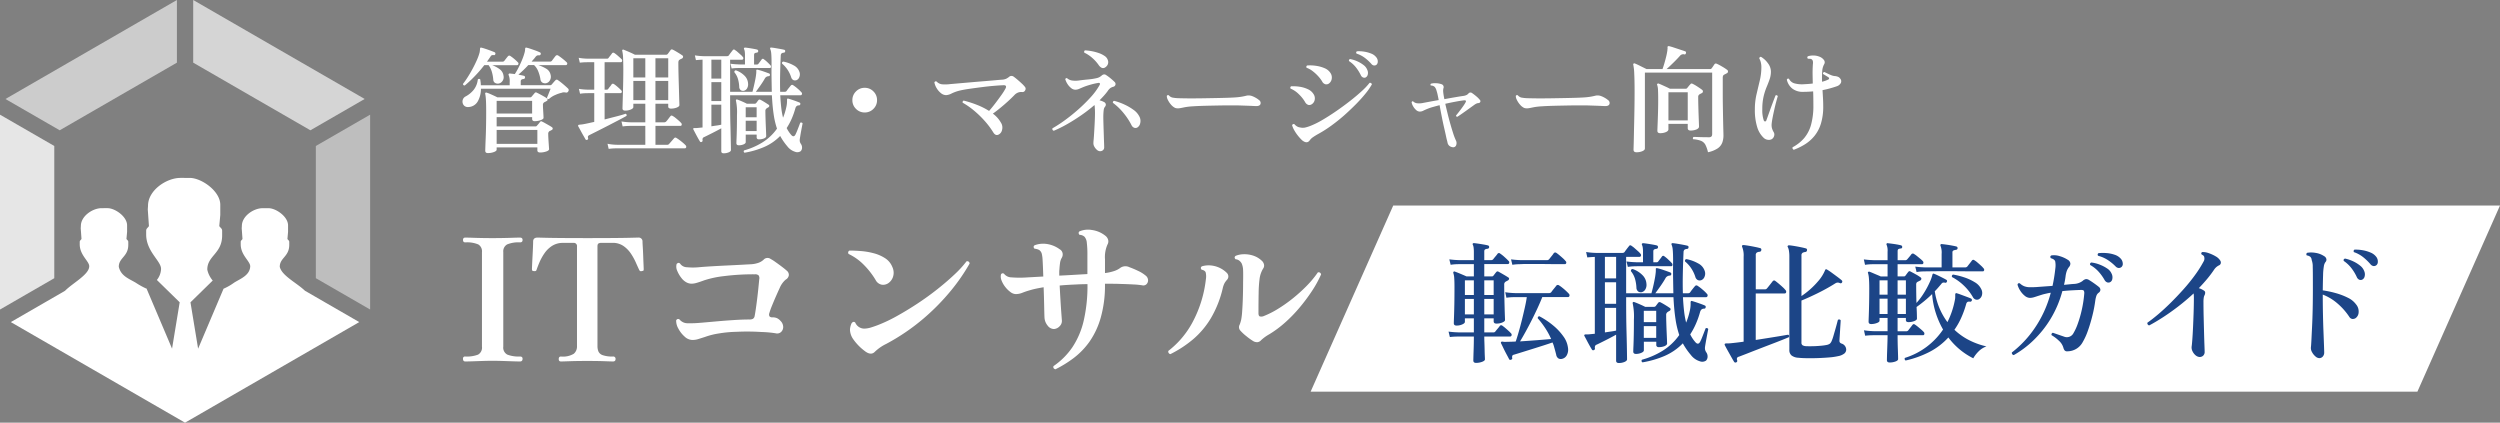 <svg xmlns="http://www.w3.org/2000/svg" width="322.361" height="54.5" viewBox="0 0 322.361 54.5">
  <rect x="0" y="0" width="322.361" height="54.5" fill="#808080" stroke="none"/>
  <g id="Group_99390" data-name="Group 99390" transform="translate(4762.432 -14662.5)">
    <g id="Group_99389" data-name="Group 99389" transform="translate(-4895.432 6232)">
      <path id="Path_275899" data-name="Path 275899" d="M.65,0H143.361l-10.65,24H-10Z" transform="translate(312 8457)" fill="#fff"/>
      <path id="Path_465260" data-name="Path 465260" d="M.99,0Q.7,0,.7-.352A.253.253,0,0,1,.99-.638,4.1,4.1,0,0,0,2.64-.88a1.028,1.028,0,0,0,.506-1.034V-14.1a1.032,1.032,0,0,0-.473-.99A3.763,3.763,0,0,0,.99-15.356q-.286,0-.286-.308t.286-.308q.374,0,.979.022t1.287.033q.682.011,1.254.011.55,0,1.243-.011t1.32-.033q.627-.022.979-.022.33,0,.33.308t-.33.308a3.781,3.781,0,0,0-1.661.264,1.019,1.019,0,0,0-.495.99V-1.914A1.017,1.017,0,0,0,6.424-.88a4.121,4.121,0,0,0,1.628.242q.33,0,.33.286,0,.352-.33.352Q7.7,0,7.073-.022L5.753-.066Q5.06-.088,4.51-.088q-.572,0-1.254.022L1.969-.022Q1.364,0,.99,0ZM13.332,0q-.286,0-.286-.308,0-.33.286-.33a2.712,2.712,0,0,0,1.65-.352,1.223,1.223,0,0,0,.418-.99V-14.828a.408.408,0,0,0-.462-.462h-1.32a2.572,2.572,0,0,0-1.43.385,3.458,3.458,0,0,0-.99.968,6.733,6.733,0,0,0-.638,1.155q-.242.572-.374.968-.044.132-.132.154a.659.659,0,0,1-.242,0H9.768q-.132-.022-.154-.1a.6.6,0,0,1-.022-.165q0-.088.022-.572t.055-1.1q.033-.616.055-1.144t.022-.726q0-.506.572-.506.11,0,.946.022t2.255.033q1.419.011,3.267.011t3.267-.011q1.419-.011,2.277-.033t.968-.022a.489.489,0,0,1,.55.528q0,.154.033.671t.055,1.144q.022.627.044,1.122t.022.583a.557.557,0,0,1-.022.187q-.022.055-.2.077a.169.169,0,0,0-.066.022.948.948,0,0,1-.154-.011q-.066-.011-.154-.187-.176-.374-.429-.946a7.451,7.451,0,0,0-.638-1.144,3.641,3.641,0,0,0-.957-.968,2.414,2.414,0,0,0-1.408-.4H18.524a.71.71,0,0,0-.341.077q-.143.077-.143.385V-1.98a1.85,1.85,0,0,0,.121.682.917.917,0,0,0,.55.484,3.737,3.737,0,0,0,1.331.176.292.292,0,0,1,.33.33q0,.308-.33.308-.22,0-1.089-.033T16.72-.066q-1.364,0-2.255.033T13.332,0Zm16.94-2.772a1.511,1.511,0,0,1-1-.44,3.622,3.622,0,0,1-.8-1.023,2.068,2.068,0,0,1-.286-1.045.273.273,0,0,1,.44-.132,1.323,1.323,0,0,0,1.078.484,14.237,14.237,0,0,0,1.694-.066h.022q.77-.066,1.87-.165t2.266-.176q1.166-.077,2.068-.077a.955.955,0,0,0,.462-.088.527.527,0,0,0,.22-.352q.066-.33.154-.935t.176-1.32q.088-.715.154-1.375T38.9-10.6a.648.648,0,0,0-.077-.495.642.642,0,0,0-.495-.143,30.01,30.01,0,0,0-3.96.231,12.913,12.913,0,0,0-2.552.539q-.594.22-.979.33a2.492,2.492,0,0,1-.671.11,1.424,1.424,0,0,1-.638-.165,2.018,2.018,0,0,1-.638-.539,3.88,3.88,0,0,1-.561-.946,1.275,1.275,0,0,1-.077-.9q.242-.242.44-.044a1.09,1.09,0,0,0,.9.473,8.087,8.087,0,0,0,1.628-.011q.77-.066,1.727-.121t1.914-.1q.957-.044,1.749-.088t1.232-.066a3.565,3.565,0,0,0,.957-.187,1.954,1.954,0,0,0,.649-.385.687.687,0,0,1,.924-.11,5.462,5.462,0,0,1,.627.4q.407.286.814.594t.649.528a.679.679,0,0,1,.253.583.781.781,0,0,1-.407.561,2.86,2.86,0,0,0-.77,1.078q-.176.374-.462,1.023t-.539,1.276a9.014,9.014,0,0,0-.341.957.477.477,0,0,0,.033.407.483.483,0,0,0,.385.121,1.356,1.356,0,0,1,.583.11,1.376,1.376,0,0,1,.429.33,1.13,1.13,0,0,1,.363.8.872.872,0,0,1-.275.649.744.744,0,0,1-.66.176q-.22-.044-.726-.1t-1.188-.077q-.66-.044-1.474-.055t-1.716.033a15.479,15.479,0,0,0-2.244.209,9.438,9.438,0,0,0-1.8.451l-.869.275A2.522,2.522,0,0,1,30.272-2.772Zm23.54,1.518q-.506.528-1.3-.088A6.666,6.666,0,0,1,51-2.9a2.209,2.209,0,0,1-.4-1.21,2.175,2.175,0,0,1,.22-.836q.242-.286.462-.066a1.257,1.257,0,0,0,1.276.77,3.142,3.142,0,0,0,.759-.143q.385-.121.8-.275a19.191,19.191,0,0,0,2.5-1.177q1.331-.737,2.684-1.628t2.574-1.859q1.221-.968,2.2-1.892a13.373,13.373,0,0,0,1.551-1.694.3.3,0,0,1,.4.286,24.443,24.443,0,0,1-2.387,3.465,28.475,28.475,0,0,1-3.564,3.63,26.921,26.921,0,0,1-4.807,3.267A5.679,5.679,0,0,0,53.812-1.254ZM55.55-10.1a1.194,1.194,0,0,1-.858.2,1.136,1.136,0,0,1-.792-.616,10.132,10.132,0,0,0-1.507-1.936,6.851,6.851,0,0,0-1.969-1.408.29.29,0,0,1,.11-.44q.66,0,1.5.066a9.037,9.037,0,0,1,1.65.286,5.018,5.018,0,0,1,1.452.638,2.386,2.386,0,0,1,.924,1.122,1.735,1.735,0,0,1,.1,1.243A1.6,1.6,0,0,1,55.55-10.1ZM77.088,1.012Q76.736.9,76.846.594a9.208,9.208,0,0,0,2.442-2.442A10.452,10.452,0,0,0,80.74-5.269a20.067,20.067,0,0,0,.484-4.7q-.374,0-.759.011t-.759.033q-.55.022-1.078.055t-.99.077q.044.88.1,1.815t.11,1.672q.055.737.077,1.045a.944.944,0,0,1-.3.726,1.08,1.08,0,0,1-.737.352,1.039,1.039,0,0,1-.8-.44,1.792,1.792,0,0,1-.407-1.034q-.022-.506-.044-1.606T75.57-9.57q-.528.088-.946.176t-.792.2a9.768,9.768,0,0,0-.99.33,2.3,2.3,0,0,1-.858.176,1.192,1.192,0,0,1-.693-.264,3.352,3.352,0,0,1-.671-.66,3.235,3.235,0,0,1-.473-.825,1.286,1.286,0,0,1-.077-.781.25.25,0,0,1,.418-.066,1.224,1.224,0,0,0,.935.44,13.418,13.418,0,0,0,1.771.022q.352-.022.957-.055l1.375-.077q-.022-.66-.044-1.2t-.044-.891a4.235,4.235,0,0,0-.1-.814.867.867,0,0,0-.3-.484.9.9,0,0,0-.253-.121,1.785,1.785,0,0,0-.385-.077q-.242-.242,0-.44a3.156,3.156,0,0,1,1.43-.187,3.687,3.687,0,0,1,1.8.693.744.744,0,0,1,.385.517.839.839,0,0,1-.1.583,1.758,1.758,0,0,0-.231.693q-.055.407-.077.8a2.6,2.6,0,0,0-.022.363v.451q.946-.044,1.881-.1t1.749-.1v-2.464a12.251,12.251,0,0,0-.077-1.584,1.351,1.351,0,0,0-.3-.77,1,1,0,0,0-.638-.242q-.22-.242-.022-.44a2.823,2.823,0,0,1,1.6-.187,3.558,3.558,0,0,1,1.771.759.99.99,0,0,1,.341.517.779.779,0,0,1-.077.583,3.981,3.981,0,0,0-.33,1.914V-11.4a5.887,5.887,0,0,0,1.122-.242,2.742,2.742,0,0,0,.9-.462,1.173,1.173,0,0,1,1.144-.044,11.285,11.285,0,0,1,1.067.451,4.28,4.28,0,0,1,.979.6.793.793,0,0,1,.341.594.7.7,0,0,1-.2.539.591.591,0,0,1-.561.143,9.955,9.955,0,0,0-1.144-.11q-.792-.044-1.694-.066-.462-.022-.957-.022h-1v.044a15.2,15.2,0,0,1-.539,4.3A10.32,10.32,0,0,1,81.5-2.574,9.676,9.676,0,0,1,79.442-.44,14.777,14.777,0,0,1,77.088,1.012Zm25.52-3.63a7.648,7.648,0,0,1-.891-.638,5.832,5.832,0,0,1-.759-.7.658.658,0,0,1-.11-.792q.044-.11.1-.286t.1-.374a8.755,8.755,0,0,0,.121-1.034q.055-.726.088-1.716t.033-2.024q.022-1.078,0-1.584a2.4,2.4,0,0,0-.176-.858,1.208,1.208,0,0,0-.286-.352.826.826,0,0,0-.506-.2q-.242-.242,0-.44a2.807,2.807,0,0,1,.979-.209,3.6,3.6,0,0,1,1.221.154,2.936,2.936,0,0,1,1.166.671.908.908,0,0,1,.3.506.654.654,0,0,1-.121.528,3.368,3.368,0,0,0-.462,1.408,15.087,15.087,0,0,0-.11,1.727q-.022,1.111-.022,2.607,0,.352.187.418a.834.834,0,0,0,.539-.066,11.405,11.405,0,0,0,1.738-.88,18.358,18.358,0,0,0,1.9-1.331,20.1,20.1,0,0,0,1.815-1.628,12.833,12.833,0,0,0,1.474-1.771.311.311,0,0,1,.418.264,14.439,14.439,0,0,1-1.188,2.156,22.943,22.943,0,0,1-1.617,2.156,18.191,18.191,0,0,1-1.892,1.936A13.75,13.75,0,0,1,104.654-3.5a5.418,5.418,0,0,0-1.034.748.727.727,0,0,1-.473.264A.96.96,0,0,1,102.608-2.618ZM91.916-.946a.332.332,0,0,1-.264-.418,11.5,11.5,0,0,0,3.124-3.7A15.4,15.4,0,0,0,96.492-10.6a2.277,2.277,0,0,0-.022-.869q-.088-.275-.528-.363-.22-.264.044-.44a3.087,3.087,0,0,1,1.452-.066,3.331,3.331,0,0,1,1.716.88.676.676,0,0,1,.231.429.637.637,0,0,1-.165.495,2.588,2.588,0,0,0-.319.429,2.648,2.648,0,0,0-.231.649,13.787,13.787,0,0,1-1.518,3.85,10.983,10.983,0,0,1-2.288,2.728A14.633,14.633,0,0,1,91.916-.946Z" transform="translate(192 8477.109)" fill="#fff"/>
      <path id="Path_465262" data-name="Path 465262" d="M3.9,1.125q-.33,0-.33-.315,0-.06.015-.517T3.63-.885q.03-.72.045-1.575T3.69-4.17q0-1.11-.038-1.628a4.948,4.948,0,0,0-.082-.7.136.136,0,0,1,.03-.15.139.139,0,0,1,.165-.015,3.141,3.141,0,0,1,.42.157q.255.113.517.233t.428.21H9.345a.235.235,0,0,0,.195-.075l.195-.232.21-.248a.19.19,0,0,1,.27-.045q.135.06.39.195t.517.285a3.535,3.535,0,0,1,.4.255.187.187,0,0,1,.082.18.178.178,0,0,1-.128.165q-.075.045-.142.082a1.246,1.246,0,0,1-.143.068.378.378,0,0,0-.18.375q0,.24.022.6t.038.66q.015.3.015.375,0,.12-.18.218a1.751,1.751,0,0,1-.443.158,2.255,2.255,0,0,1-.5.06q-.345,0-.345-.285v-.24H5.04v1.2h5.025a.188.188,0,0,0,.165-.09q.075-.075.2-.225t.2-.255a.237.237,0,0,1,.12-.09.242.242,0,0,1,.165.045q.135.06.382.2t.5.285a3.216,3.216,0,0,1,.39.247.179.179,0,0,1,.082.173.2.2,0,0,1-.128.172q-.075.045-.135.075t-.135.06a.4.4,0,0,0-.18.375q0,.195.015.5t.038.615q.023.315.037.548T11.805.6q0,.2-.375.323a2.406,2.406,0,0,1-.78.127q-.36,0-.36-.285V.39H5.04v.3q0,.165-.352.3A2.187,2.187,0,0,1,3.9,1.125ZM1.44-4.815a.726.726,0,0,1-.525-.12.689.689,0,0,1-.255-.39A.765.765,0,0,1,.69-5.8a.712.712,0,0,1,.33-.367,3.39,3.39,0,0,0,1.065-.87,2.614,2.614,0,0,0,.525-1.32.2.2,0,0,1,.315-.015q.03.2.053.383A3.083,3.083,0,0,1,3-7.62H6.72v-.39a2.026,2.026,0,0,0-.12-.885q-.06-.12,0-.18a.15.15,0,0,1,.15-.06q.12.015.277.03t.353.045a8.507,8.507,0,0,0,.495-.863q.255-.5.473-1.043a7.12,7.12,0,0,0,.323-.975,2.711,2.711,0,0,0,.045-.375.183.183,0,0,1,.045-.135q.045-.045.15-.015.2.045.51.15t.645.225a5.248,5.248,0,0,1,.54.225.182.182,0,0,1,.12.225.2.2,0,0,1-.21.165.563.563,0,0,0-.262.023.7.7,0,0,0-.2.172,3.152,3.152,0,0,1-.24.3q-.135.15-.27.315h2.355a.318.318,0,0,0,.255-.1l.248-.33q.158-.21.247-.315a.251.251,0,0,1,.345-.03q.21.135.547.4a6.529,6.529,0,0,1,.517.45.21.21,0,0,1,.075.24.168.168,0,0,1-.165.135H10.41a4.756,4.756,0,0,1,1.005.45,1.178,1.178,0,0,1,.585.81.929.929,0,0,1-.112.735.731.731,0,0,1-.5.345.71.71,0,0,1-.458-.09.576.576,0,0,1-.247-.45A4.782,4.782,0,0,0,10.4-9.42a2.248,2.248,0,0,0-.533-.8H9.12q-.315.345-.645.66t-.63.57l.4.082q.187.037.307.068.15.03.15.225-.015.165-.21.195a.551.551,0,0,0-.255.075.29.29,0,0,0-.09.255v.465h3.78a.258.258,0,0,0,.21-.09l.233-.27q.143-.165.262-.285a.207.207,0,0,1,.3-.015,5.192,5.192,0,0,1,.427.315q.263.21.51.428t.367.338a.266.266,0,0,1,.045.36.274.274,0,0,1-.315.165,1.39,1.39,0,0,0-.27-.03.737.737,0,0,0-.27.06,4.131,4.131,0,0,0-.817.278,2.8,2.8,0,0,0-.832.532q-.24.03-.24-.2.075-.165.218-.525T12-7.17H3.015a3.3,3.3,0,0,1-.4,1.612A1.433,1.433,0,0,1,1.44-4.815ZM.93-7.59Q.7-7.59.7-7.8a9.362,9.362,0,0,0,.578-.818q.323-.5.645-1.095t.57-1.163A6.286,6.286,0,0,0,2.85-11.88a3.328,3.328,0,0,0,.045-.42.243.243,0,0,1,.045-.15q.045-.045.15-.015.195.045.51.15t.638.225q.322.12.532.21a.183.183,0,0,1,.105.225q-.045.18-.195.15a.669.669,0,0,0-.263.015.4.4,0,0,0-.173.18q-.105.15-.217.315t-.233.33h1.98a.292.292,0,0,0,.255-.1q.09-.12.225-.293t.225-.278a.228.228,0,0,1,.345-.045,4.969,4.969,0,0,1,.487.368,4.98,4.98,0,0,1,.457.428.21.21,0,0,1,.075.24.168.168,0,0,1-.165.135H4.455a3.734,3.734,0,0,1,.983.525,1.237,1.237,0,0,1,.488.84.846.846,0,0,1-.15.7.759.759,0,0,1-.525.315.723.723,0,0,1-.427-.1.489.489,0,0,1-.218-.4A5.071,5.071,0,0,0,4.418-9.36,2.827,2.827,0,0,0,4-10.215H3.45A16.532,16.532,0,0,1,2.16-8.73,14.539,14.539,0,0,1,.93-7.59ZM5.04-.06h5.25v-1.8H5.04Zm0-3.915H9.615V-5.61H5.04ZM19.485.585l-.15-.66a6.583,6.583,0,0,0,.96.12L20.7.06h3.51V-2.385H22.515l-.39.007a7.466,7.466,0,0,0-.84.068l-.15-.645a7.96,7.96,0,0,0,.96.105l.405.015h1.71v-2.4H22.665V-4.8q0,.165-.323.307a1.782,1.782,0,0,1-.727.142.465.465,0,0,1-.247-.06.243.243,0,0,1-.1-.225q0-.09.015-.622t.038-1.3q.023-.765.038-1.583t.015-1.507q0-.75-.03-1.44a4.64,4.64,0,0,0-.105-.945.161.161,0,0,1,.015-.15.16.16,0,0,1,.18-.015q.15.06.42.173t.548.24q.277.128.472.233H26.88a.288.288,0,0,0,.21-.09q.075-.09.188-.248l.188-.262q.1-.15.315-.045t.585.33q.375.225.585.375a.22.22,0,0,1,.127.232.289.289,0,0,1-.187.218.53.53,0,0,0-.127.052,1.113,1.113,0,0,0-.128.083q-.165.075-.165.39,0,.54.015,1.23t.037,1.4q.023.713.038,1.327t.03,1.02q.015.4.015.48,0,.18-.337.315a1.982,1.982,0,0,1-.743.135.5.5,0,0,1-.262-.06.243.243,0,0,1-.1-.225v-.345h-1.65v2.4h1.11a.365.365,0,0,0,.27-.1,2.53,2.53,0,0,0,.173-.2q.112-.143.225-.293a2.192,2.192,0,0,1,.158-.195.184.184,0,0,1,.285-.03,1.831,1.831,0,0,1,.36.24q.225.18.435.368a3.452,3.452,0,0,1,.3.293A.274.274,0,0,1,28.9-2.5a.162.162,0,0,1-.172.12h-3.21V.06h1.5a.347.347,0,0,0,.255-.105q.06-.075.195-.225t.263-.3q.127-.15.188-.21a.2.2,0,0,1,.3-.045,4.506,4.506,0,0,1,.42.285q.24.18.45.36a3.21,3.21,0,0,1,.315.3.256.256,0,0,1,.075.262A.166.166,0,0,1,29.31.51H20.715l-.39.007A7.466,7.466,0,0,0,19.485.585Zm-2.76-1.17q-.165.06-.225-.06-.1-.18-.285-.5t-.36-.652q-.18-.33-.285-.51-.045-.1-.015-.15a.161.161,0,0,1,.15-.075q.12-.015.278-.03a3.262,3.262,0,0,0,.368-.06q.255-.045.585-.12t.69-.15V-6.6H16.8l-.315.007a5.173,5.173,0,0,0-.69.068l-.15-.63a7.622,7.622,0,0,0,.817.09l.337.015h.825v-3.54H16.77l-.315.007q-.315.008-.69.052l-.15-.63a6,6,0,0,0,.818.1l.337.015h2.49a.221.221,0,0,0,.21-.1q.075-.105.225-.293t.21-.278q.12-.18.33-.045a4.982,4.982,0,0,1,.472.375q.292.255.442.405a.242.242,0,0,1,.067.247.167.167,0,0,1-.172.143H18.96v3.54h.255a.234.234,0,0,0,.21-.09,2.888,2.888,0,0,1,.225-.3,2.187,2.187,0,0,0,.21-.285q.12-.165.33-.03a4.982,4.982,0,0,1,.473.375,5.271,5.271,0,0,1,.427.405.222.222,0,0,1,.083.24A.165.165,0,0,1,21-6.6H18.96v3.39q.81-.21,1.553-.4t1.162-.338a.207.207,0,0,1,.113.113.192.192,0,0,1-.008.172q-.4.225-1.02.548t-1.312.682q-.7.36-1.343.683L17.01-1.2a.406.406,0,0,0-.187.15.359.359,0,0,0,.007.24A.181.181,0,0,1,16.725-.585ZM25.515-5.7h1.65V-8.175h-1.65Zm0-2.925h1.65V-11.1h-1.65ZM22.665-5.7H24.21V-8.175H22.665Zm0-2.925H24.21V-11.1H22.665ZM34.32,1.155q-.315,0-.315-.27V-2.07q-.51.285-1.148.607t-1.042.517A.367.367,0,0,0,31.62-.8a.489.489,0,0,0-.03.263.182.182,0,0,1-.12.225.161.161,0,0,1-.225-.075q-.105-.165-.263-.45t-.315-.585q-.157-.3-.262-.5-.045-.09,0-.135A.183.183,0,0,1,30.54-2.1h.18q.105,0,.255-.015l.292-.03.323-.03V-10.92l-.278.015q-.277.015-.577.045l-.135-.615a7.175,7.175,0,0,0,.788.09l.322.015h3.03a.3.3,0,0,0,.24-.1q.075-.12.248-.345t.247-.315a.179.179,0,0,1,.3-.03,2,2,0,0,1,.33.248l.39.345a1.874,1.874,0,0,1,.27.278.246.246,0,0,1,.075.255.165.165,0,0,1-.165.12h-1.53v4.14h2.88q.075-.27.173-.69t.188-.87a7.541,7.541,0,0,0,.12-.78,2.1,2.1,0,0,0,.015-.225v-.15q-.015-.09.03-.12.03-.03.135-.015a6.542,6.542,0,0,1,.743.217q.458.158.728.262a.171.171,0,0,1,.12.21q-.015.15-.195.15a.576.576,0,0,0-.48.33q-.24.42-.562.877t-.577.8h2.055q-.015-.78-.03-1.672t0-1.943q0-.975-.045-1.358a1.789,1.789,0,0,0-.12-.532.162.162,0,0,1,0-.165.171.171,0,0,1,.15-.03q.2.015.51.068t.638.112q.323.06.487.1t.135.2q0,.15-.18.18a.5.5,0,0,0-.285.09.4.4,0,0,0-.105.285q-.06,1.38-.082,2.535T41.6-6.78h.6a.262.262,0,0,0,.24-.12,4.06,4.06,0,0,1,.255-.345q.18-.225.27-.33a.212.212,0,0,1,.315-.045,4.827,4.827,0,0,1,.57.435,4.386,4.386,0,0,1,.48.465.237.237,0,0,1,.075.255.176.176,0,0,1-.18.135H41.61q.045.87.127,1.59a9.738,9.738,0,0,0,.233,1.305,7.673,7.673,0,0,0,.412-1.327,3.536,3.536,0,0,0,.1-.953.237.237,0,0,1,.03-.15q.03-.06.135-.03.27.075.727.233t.728.278a.162.162,0,0,1,.09.21q-.015.15-.195.15a.427.427,0,0,0-.255.075.583.583,0,0,0-.18.285,9.778,9.778,0,0,1-.495,1.4,8.227,8.227,0,0,1-.63,1.163,4.12,4.12,0,0,0,.585.885q.33.375.555-.06.12-.24.24-.548L44.04-2.4q.1-.27.15-.39a.228.228,0,0,1,.18-.015.182.182,0,0,1,.12.105q-.03.15-.083.428t-.113.6q-.06.323-.1.585t-.06.367a1.071,1.071,0,0,0,0,.36.964.964,0,0,0,.135.3.8.8,0,0,1,.15.51.641.641,0,0,1-.18.435.768.768,0,0,1-.713.075A2.019,2.019,0,0,1,42.51.24,7.971,7.971,0,0,1,41.6-1.08,6.5,6.5,0,0,1,39.51.352a10.923,10.923,0,0,1-2.505.727.193.193,0,0,1-.06-.3A8.96,8.96,0,0,0,39.308-.248,6.494,6.494,0,0,0,41.19-2.025a10.335,10.335,0,0,1-.427-1.815q-.157-1.035-.233-2.49H35.145v.51q0,.75.007,1.605t.03,1.695q.023.84.038,1.553T35.243.2q.008.457.007.532,0,.18-.292.3A1.664,1.664,0,0,1,34.32,1.155ZM36.27.12q-.315,0-.315-.27,0-.135.022-.645t.037-1.29q.015-.78.015-1.71A7.027,7.027,0,0,0,35.9-5.61q-.03-.105.03-.15a.119.119,0,0,1,.15-.015q.225.075.615.247t.615.293H38.31a.27.27,0,0,0,.21-.105q.12-.165.27-.36a.205.205,0,0,1,.27-.045q.21.105.525.3t.51.33a.168.168,0,0,1,.1.165.235.235,0,0,1-.127.18q-.06.03-.12.068t-.12.082a.386.386,0,0,0-.135.345q0,.33.015.84t.037,1.02q.022.51.037.885t.015.465q0,.18-.277.3a1.677,1.677,0,0,1-.668.12.252.252,0,0,1-.285-.285v-.33h-1.41v.975q0,.165-.27.285A1.5,1.5,0,0,1,36.27.12Zm-.93-9.9-.15-.615q.48.06.825.075l.345.015h.7v-1.17a3.327,3.327,0,0,0-.03-.5,1.015,1.015,0,0,0-.075-.277q-.06-.12,0-.18a.183.183,0,0,1,.135-.045q.18.015.48.06t.6.1q.3.052.465.1a.2.2,0,0,1,.135.21.193.193,0,0,1-.18.18.731.731,0,0,0-.255.068q-.1.052-.1.233v1.23h.345a.236.236,0,0,0,.225-.105q.075-.1.21-.278t.195-.263a.173.173,0,0,1,.285-.03,3.594,3.594,0,0,1,.443.368q.262.247.412.412a.265.265,0,0,1,.06.233.14.14,0,0,1-.15.112h-3.9l-.315.008A5.547,5.547,0,0,0,35.34-9.78ZM32.73-2.325q.36-.06.69-.105t.585-.105v-2.58H32.73Zm0-3.255h1.275V-8.025H32.73Zm0-2.9h1.275V-10.92H32.73Zm10.95.21a.537.537,0,0,1-.375-.015.572.572,0,0,1-.285-.36,3.9,3.9,0,0,0-.443-.937,3.517,3.517,0,0,0-.728-.818q-.06-.24.165-.27a4.467,4.467,0,0,1,1.327.488,1.471,1.471,0,0,1,.743.847.913.913,0,0,1-.022.682A.652.652,0,0,1,43.68-8.265ZM36.9-6.9a.538.538,0,0,1-.382-.082.574.574,0,0,1-.2-.457,4.377,4.377,0,0,0-.165-1,2.466,2.466,0,0,0-.465-.863q0-.24.21-.24a2.9,2.9,0,0,1,1.095.682,1.511,1.511,0,0,1,.465,1,1.016,1.016,0,0,1-.143.667A.649.649,0,0,1,36.9-6.9Zm.255,5.19h1.41V-3.045h-1.41Zm0-1.785h1.41v-1.29h-1.41ZM52.5-4.11a1.532,1.532,0,0,1-1.125-.465A1.532,1.532,0,0,1,50.91-5.7a1.532,1.532,0,0,1,.465-1.125A1.532,1.532,0,0,1,52.5-7.29a1.532,1.532,0,0,1,1.125.465A1.532,1.532,0,0,1,54.09-5.7a1.532,1.532,0,0,1-.465,1.125A1.532,1.532,0,0,1,52.5-4.11ZM69.765-1.26q-.4.195-.69-.285A10.378,10.378,0,0,0,67.988-3a12.814,12.814,0,0,0-1.373-1.335A9.733,9.733,0,0,0,65.13-5.37a.208.208,0,0,1,.015-.172.176.176,0,0,1,.12-.1,13.535,13.535,0,0,1,1.665.532,9.25,9.25,0,0,1,1.605.8q.375-.42.787-.96t.78-1.057a7.818,7.818,0,0,0,.548-.863q.225-.435-.225-.435-.465.015-1.2.075t-1.56.165q-.825.105-1.567.21t-1.208.21a5.281,5.281,0,0,0-1.155.39A1.8,1.8,0,0,1,63-6.345a1.077,1.077,0,0,1-.675-.262,2.313,2.313,0,0,1-.555-.645,2.19,2.19,0,0,1-.285-.727.184.184,0,0,1,.12-.135.19.19,0,0,1,.165.015,1.168,1.168,0,0,0,.667.353,4.807,4.807,0,0,0,1.088-.023l1.027-.09,1.56-.135q.862-.075,1.7-.143t1.493-.127q.652-.06.922-.075a1.493,1.493,0,0,0,.525-.127,1.928,1.928,0,0,0,.36-.233.456.456,0,0,1,.57-.045q.195.135.48.375t.563.5a3.733,3.733,0,0,1,.427.45.364.364,0,0,1,.045.435.378.378,0,0,1-.39.24,1.139,1.139,0,0,0-.555.075,1.211,1.211,0,0,0-.435.3q-.345.36-.825.8T70-4.71q-.51.42-.975.75a3.679,3.679,0,0,1,1.035,1.155,1.16,1.16,0,0,1,.15.945A.857.857,0,0,1,69.765-1.26ZM82.845.885a.62.62,0,0,1-.4-.173,1.47,1.47,0,0,1-.338-.42A.892.892,0,0,1,81.99-.2q0-.06.007-.165T82.02-.6q.03-.345.06-.84t.06-1.05q.03-.555.045-1.072t0-.908q-.015-.195-.022-.345a1.149,1.149,0,0,0-.037-.255,20.037,20.037,0,0,1-1.687,1.305q-.908.63-1.815,1.147a15.908,15.908,0,0,1-1.732.863.225.225,0,0,1-.18-.315,16.684,16.684,0,0,0,1.6-1.043q.877-.637,1.74-1.4a20.344,20.344,0,0,0,1.582-1.56A8.541,8.541,0,0,0,82.755-7.59q.12-.2.06-.278a.174.174,0,0,0-.195-.052,7.572,7.572,0,0,0-.915.2q-.5.135-.93.3-.33.135-.6.255a1.288,1.288,0,0,1-.525.12.874.874,0,0,1-.548-.225,2.136,2.136,0,0,1-.473-.54,2.233,2.233,0,0,1-.27-.6.21.21,0,0,1,.1-.113.145.145,0,0,1,.135-.007,1.253,1.253,0,0,0,.6.292,3.108,3.108,0,0,0,.9.007q.555-.075,1.193-.135a8.284,8.284,0,0,0,1.087-.165,1.573,1.573,0,0,0,.39-.135,2.077,2.077,0,0,0,.285-.2.579.579,0,0,1,.315-.157.479.479,0,0,1,.3.113,5.206,5.206,0,0,1,.54.4q.3.247.51.457a.37.37,0,0,1,.12.36.374.374,0,0,1-.285.27,1.171,1.171,0,0,0-.382.173,1.61,1.61,0,0,0-.353.4q-.21.285-.472.577t-.562.593q.165.045.307.1a1.651,1.651,0,0,1,.247.112.417.417,0,0,1,.248.27.4.4,0,0,1-.083.33.8.8,0,0,0-.18.428q-.03.247-.045.547-.015.33,0,.908t.037,1.222q.022.645.037,1.17.015.36.023.622t.007.352a.467.467,0,0,1-.158.375A.568.568,0,0,1,82.845.885ZM87.63-2.16a.483.483,0,0,1-.39.015.618.618,0,0,1-.315-.285,8.475,8.475,0,0,0-1-1.545A7.649,7.649,0,0,0,84.5-5.355a.236.236,0,0,1,.03-.165.185.185,0,0,1,.135-.09,7.639,7.639,0,0,1,1.3.465,6.857,6.857,0,0,1,1.178.682,2.365,2.365,0,0,1,.75.833,1.215,1.215,0,0,1,.127.922A.817.817,0,0,1,87.63-2.16ZM83.415-9.87a.451.451,0,0,1-.36,0,1.044,1.044,0,0,1-.39-.36,4.985,4.985,0,0,0-.825-.915,4.192,4.192,0,0,0-1.02-.675.228.228,0,0,1-.015-.18.182.182,0,0,1,.105-.12,6.286,6.286,0,0,1,.825.1,6.109,6.109,0,0,1,.923.24,3.128,3.128,0,0,1,.787.39,1.011,1.011,0,0,1,.42.577.733.733,0,0,1-.09.63A.925.925,0,0,1,83.415-9.87Zm9.12,5.175A1.584,1.584,0,0,1,92-5.115a2.636,2.636,0,0,1-.413-.622,1.089,1.089,0,0,1-.135-.5.171.171,0,0,1,.27-.075.879.879,0,0,0,.443.278,5.007,5.007,0,0,0,.727.082q.435.015,1.223.023t1.838-.008l1.74-.03q.84-.015,1.53-.037t1.125-.053q.39-.03.713-.082t.622-.128a1.312,1.312,0,0,1,.735.03,3.084,3.084,0,0,1,.525.247,2.614,2.614,0,0,1,.4.278.451.451,0,0,1,.188.517q-.1.277-.607.263-.51-.03-1.192-.053T100.5-5.025h-.9q-.645,0-1.493.015t-1.71.037q-.862.022-1.567.068a8.19,8.19,0,0,0-1.065.12l-.15.03-.15.03a4.518,4.518,0,0,1-.472.082A1.173,1.173,0,0,1,92.535-4.695ZM108.9-.525a5.781,5.781,0,0,1-.54-.593,5.189,5.189,0,0,1-.473-.7,2.808,2.808,0,0,1-.277-.645.223.223,0,0,1,.285-.15,1.361,1.361,0,0,0,.323.285,1.015,1.015,0,0,0,.427.15,1.5,1.5,0,0,0,.63.015,5.134,5.134,0,0,0,.75-.24,10.634,10.634,0,0,0,1.515-.758q.855-.5,1.77-1.132t1.77-1.3q.855-.668,1.515-1.275a8.782,8.782,0,0,0,1-1.057.233.233,0,0,1,.2.03.237.237,0,0,1,.1.165,8.138,8.138,0,0,1-.833,1.2q-.547.675-1.267,1.4T114.27-3.69q-.81.705-1.642,1.305a15.556,15.556,0,0,1-1.6,1.02,8.43,8.43,0,0,0-.75.458,1.671,1.671,0,0,0-.39.382Q109.53-.015,108.9-.525Zm3.48-7.335a.584.584,0,0,1-.442.12.675.675,0,0,1-.457-.375,4.166,4.166,0,0,0-.518-.682,5.4,5.4,0,0,0-.705-.645,2.769,2.769,0,0,0-.772-.428.181.181,0,0,1-.037-.165.21.21,0,0,1,.1-.135,5.032,5.032,0,0,1,1.155.045,4.3,4.3,0,0,1,1.1.307,1.608,1.608,0,0,1,.735.592,1.035,1.035,0,0,1,.18.78A.921.921,0,0,1,112.38-7.86ZM110.1-5.145a.575.575,0,0,1-.4.06.753.753,0,0,1-.42-.375,4.571,4.571,0,0,0-.787-.99,3.322,3.322,0,0,0-1.073-.735.181.181,0,0,1-.037-.165.21.21,0,0,1,.1-.135,5.328,5.328,0,0,1,1.118.06,3.728,3.728,0,0,1,1.058.323,1.608,1.608,0,0,1,.705.608.974.974,0,0,1,.15.8A.848.848,0,0,1,110.1-5.145Zm6.96-3.465a.466.466,0,0,1-.307-.015.568.568,0,0,1-.278-.285,5.624,5.624,0,0,0-.622-1,3.679,3.679,0,0,0-.893-.817.182.182,0,0,1,.135-.27,3.857,3.857,0,0,1,.908.285,3.858,3.858,0,0,1,.832.495,1.388,1.388,0,0,1,.48.645.882.882,0,0,1,.037.623A.529.529,0,0,1,117.06-8.61Zm1.41-1.635a.465.465,0,0,1-.308.075.518.518,0,0,1-.338-.21,5.94,5.94,0,0,0-.847-.78,3.576,3.576,0,0,0-1.058-.54q-.12-.2.06-.3a4.072,4.072,0,0,1,.908.045,4.1,4.1,0,0,1,.915.248,1.485,1.485,0,0,1,.653.472.82.82,0,0,1,.2.578A.53.53,0,0,1,118.47-10.245ZM128.445.375a.828.828,0,0,1-.48-.127.7.7,0,0,1-.315-.472q-.03-.15-.075-.315t-.09-.375q-.1-.48-.27-1.215t-.322-1.522q-.158-.787-.263-1.4-.465.12-.862.233a6.176,6.176,0,0,0-.653.218q-.375.15-.592.263a.983.983,0,0,1-.457.112.706.706,0,0,1-.473-.21,1.9,1.9,0,0,1-.39-.495,1.491,1.491,0,0,1-.187-.51q.09-.165.21-.09a.877.877,0,0,0,.488.232,2.4,2.4,0,0,0,.832-.052l.84-.158q.525-.1,1.125-.2-.075-.4-.143-.712a3.929,3.929,0,0,0-.128-.473,1.212,1.212,0,0,0-.24-.51.684.684,0,0,0-.5-.18.156.156,0,0,1,.015-.24,2.048,2.048,0,0,1,.645-.06,2.363,2.363,0,0,1,.69.12.393.393,0,0,1,.27.54,1.4,1.4,0,0,0-.03.413q.015.217.075.577.015.09.037.188a2.167,2.167,0,0,1,.038.217q.735-.135,1.388-.247t.982-.158a1.746,1.746,0,0,0,.427-.1.808.808,0,0,0,.308-.218.327.327,0,0,1,.45-.075,6.6,6.6,0,0,1,.533.405,3.213,3.213,0,0,1,.472.465.249.249,0,0,1,.075.285.262.262,0,0,1-.24.15.78.78,0,0,0-.247.06,2,2,0,0,0-.217.12l-.533.383-.667.48q-.345.247-.63.442t-.435.285q-.18-.03-.15-.18.15-.18.4-.5t.488-.66a4.449,4.449,0,0,0,.345-.548q.135-.255-.2-.24-.405.045-1.087.172t-1.343.278q.135.585.3,1.26t.353,1.335q.188.66.367,1.215a7.522,7.522,0,0,0,.345.9.756.756,0,0,1,.053.592A.407.407,0,0,1,128.445.375Zm9.09-5.07a1.584,1.584,0,0,1-.533-.42,2.637,2.637,0,0,1-.413-.622,1.089,1.089,0,0,1-.135-.5.171.171,0,0,1,.27-.075.879.879,0,0,0,.442.278,5.007,5.007,0,0,0,.728.082q.435.015,1.222.023t1.838-.008l1.74-.03q.84-.015,1.53-.037t1.125-.053q.39-.03.712-.082t.622-.128a1.312,1.312,0,0,1,.735.03,3.085,3.085,0,0,1,.525.247,2.615,2.615,0,0,1,.4.278.451.451,0,0,1,.188.517q-.1.277-.608.263-.51-.03-1.192-.053T145.5-5.025h-.9q-.645,0-1.493.015t-1.71.037q-.862.022-1.568.068a8.19,8.19,0,0,0-1.065.12l-.15.03-.15.03a4.517,4.517,0,0,1-.473.082A1.173,1.173,0,0,1,137.535-4.695ZM152.01,1.02q-.375,0-.375-.33,0-.06.015-.54t.03-1.252q.015-.773.038-1.733t.038-1.995q.015-1.035.015-2.025,0-1.425-.045-2.265a6.8,6.8,0,0,0-.12-1.125.157.157,0,0,1,.03-.165.16.16,0,0,1,.18-.015q.255.1.712.33t.788.39h2.055q.105-.285.232-.713t.24-.892a7.81,7.81,0,0,0,.158-.81v-.06q.015-.105.023-.18a.4.4,0,0,0-.008-.135.207.207,0,0,1,.045-.15.283.283,0,0,1,.165-.015,6.323,6.323,0,0,1,.615.18l.818.27q.413.135.622.21a.159.159,0,0,1,.113.105.222.222,0,0,1-.008.15.165.165,0,0,1-.24.135.534.534,0,0,0-.51.18q-.345.39-.847.885t-.893.84h5.6a.228.228,0,0,0,.225-.12,2.581,2.581,0,0,0,.173-.24q.1-.15.173-.255.1-.165.33-.06a6.823,6.823,0,0,1,.675.36,5.966,5.966,0,0,1,.615.4.259.259,0,0,1,.128.24.256.256,0,0,1-.173.225q-.075.045-.15.083L163.35-9a.349.349,0,0,0-.165.15.673.673,0,0,0-.045.285V-6.54q0,.855.015,1.755t.03,1.68q.015.78.03,1.305t.015.645a2.676,2.676,0,0,1-.158.945,1.583,1.583,0,0,1-.585.727,3.587,3.587,0,0,1-1.253.5A3.935,3.935,0,0,0,160.9.053a1.129,1.129,0,0,0-.54-.495A3.355,3.355,0,0,0,159.33-.66a.181.181,0,0,1-.038-.165.232.232,0,0,1,.083-.135q.12,0,.495.015t.81.022q.435.007.705.007.39,0,.39-.4V-9.255H153.1V.54q0,.195-.322.338A1.9,1.9,0,0,1,152.01,1.02Zm3.06-2.46q-.36,0-.36-.315,0-.075.015-.457t.037-.968q.022-.585.038-1.26t.015-1.32q0-.75-.023-1.215a2.355,2.355,0,0,0-.1-.66q-.06-.12.015-.165a.145.145,0,0,1,.18-.03q.165.06.428.18l.54.247q.277.128.473.233h2.01a.235.235,0,0,0,.2-.075q.075-.09.2-.247a3.407,3.407,0,0,1,.232-.262q.1-.15.3-.045a5.464,5.464,0,0,1,.607.352q.382.247.577.4a.253.253,0,0,1,.128.233.251.251,0,0,1-.158.217,1.05,1.05,0,0,0-.15.075q-.075.045-.135.075a.378.378,0,0,0-.165.345q0,.435.015,1.058t.037,1.237q.022.615.038,1.043t.015.472q0,.225-.322.368a1.9,1.9,0,0,1-.773.142q-.36,0-.36-.315v-.54h-2.49v.7q0,.21-.315.352A1.808,1.808,0,0,1,155.07-1.44Zm1.065-1.65h2.49V-6.72h-2.49ZM172.3.7a.279.279,0,0,1-.15-.142.207.207,0,0,1,0-.187A5.17,5.17,0,0,0,173.633-.8a4.552,4.552,0,0,0,.892-1.725,9.156,9.156,0,0,0,.3-2.52q0-.525-.007-.96t-.023-.825q-.33.03-.652.045t-.622.015a2.176,2.176,0,0,1-1.372-.39A2.022,2.022,0,0,1,171.4-8.34q.1-.21.285-.105a1.124,1.124,0,0,0,.712.585,3.861,3.861,0,0,0,.982.12q.315-.015.668-.037t.7-.068q-.015-.645-.023-1.23t.038-1.26a1.171,1.171,0,0,0-.007-.405.4.4,0,0,0-.173-.24.478.478,0,0,0-.218-.052q-.142-.008-.247-.008-.15-.18,0-.315a2.074,2.074,0,0,1,.72-.1,2.065,2.065,0,0,1,.75.142,1.276,1.276,0,0,1,.592.428.484.484,0,0,1,.023.578,2.15,2.15,0,0,0-.24.922,11.25,11.25,0,0,0-.015,1.313,4.229,4.229,0,0,0,.443-.135,3.557,3.557,0,0,0,.352-.15q.12-.06.113-.15a.23.23,0,0,0-.128-.165q-.09-.06-.3-.187l-.36-.218a.209.209,0,0,1,.165-.255q.135.06.375.18t.5.225a1.6,1.6,0,0,0,.442.12,1.369,1.369,0,0,1,.488.113.656.656,0,0,1,.247.217.511.511,0,0,1,.09.548.9.9,0,0,1-.54.443q-.435.15-.9.278t-.93.218q.03.51.06,1.035t.03,1.035a7.459,7.459,0,0,1-.3,2.258,4.71,4.71,0,0,1-.833,1.582,5.038,5.038,0,0,1-1.215,1.072A7.942,7.942,0,0,1,172.3.7ZM169.47-.675a.777.777,0,0,1-.495.09.923.923,0,0,1-.525-.225,3.1,3.1,0,0,1-.863-1.395,7.416,7.416,0,0,1-.307-2.325,8.363,8.363,0,0,1,.21-1.905q.21-.9.42-1.778a7.548,7.548,0,0,0,.21-1.762,2.465,2.465,0,0,0-.075-.6,1.761,1.761,0,0,0-.195-.495q.03-.24.225-.21a2.9,2.9,0,0,1,.885.818,1.805,1.805,0,0,1,.39,1.073,3.025,3.025,0,0,1-.165.99q-.165.48-.39,1.012a7.832,7.832,0,0,0-.39,1.223,7.1,7.1,0,0,0-.165,1.635,4.016,4.016,0,0,0,.195,1.455q.075.135.18.12a.191.191,0,0,0,.15-.15q.165-.45.375-1.043t.428-1.177q.218-.585.382-.99a.192.192,0,0,1,.173-.007.207.207,0,0,1,.113.112q-.1.33-.225.8t-.24,1q-.12.525-.21,1t-.12.8a1.758,1.758,0,0,0,.037.5,2.18,2.18,0,0,0,.218.517.594.594,0,0,1,.067.51A.706.706,0,0,1,169.47-.675Z" transform="translate(192 8449.113)" fill="#fff"/>
      <path id="Path_465261" data-name="Path 465261" d="M4.335,1.292q-.357,0-.357-.306,0-.068.009-.433t.026-.859q.017-.493.025-.986t.009-.816H2.125L1.76-2.1q-.365.008-.808.059l-.17-.7q.544.068.935.085l.391.017H4.046V-4.454H2.89v.459q0,.17-.332.323a1.744,1.744,0,0,1-.74.153q-.357,0-.357-.306,0-.153.025-.816T1.53-6.307q.017-1,.017-2.159,0-.8-.034-1.207a2.38,2.38,0,0,0-.119-.629.184.184,0,0,1,.051-.17.153.153,0,0,1,.17,0q.153.051.425.161t.57.238q.3.128.484.212h.952v-1.581H2.21l-.357.009a6.287,6.287,0,0,0-.8.076l-.17-.7q.544.068.935.085l.391.017H4.046v-1.037a4.134,4.134,0,0,0-.034-.587,1.186,1.186,0,0,0-.085-.332.165.165,0,0,1-.017-.187.184.184,0,0,1,.17-.051q.2.017.544.068t.688.111q.349.059.536.111a.209.209,0,0,1,.17.238q-.017.17-.221.2a.829.829,0,0,0-.289.076q-.119.059-.119.264v1.122h.884a.34.34,0,0,0,.272-.119q.085-.119.28-.349a4.186,4.186,0,0,0,.264-.332.22.22,0,0,1,.34-.051,4.77,4.77,0,0,1,.578.459q.34.306.51.493a.248.248,0,0,1,.085.272.187.187,0,0,1-.187.136H5.389V-9.86h.986a.226.226,0,0,0,.187-.085q.068-.085.178-.23t.2-.246a.2.2,0,0,1,.272-.051q.255.136.663.374t.612.374a.175.175,0,0,1,.1.187.294.294,0,0,1-.153.2L8.3-9.265q-.068.034-.153.085a.4.4,0,0,0-.187.391q0,.748.017,1.513t.034,1.419q.017.655.034,1.088t.017.536q0,.17-.34.314a1.938,1.938,0,0,1-.765.144q-.357,0-.357-.306v-.374H5.389v1.819H6.528a.331.331,0,0,0,.289-.119q.085-.119.289-.357a4.251,4.251,0,0,0,.272-.34.22.22,0,0,1,.34-.051,4.3,4.3,0,0,1,.374.289q.221.187.425.374a3.823,3.823,0,0,1,.306.306.258.258,0,0,1,.085.281.188.188,0,0,1-.187.144H5.389q0,.323.017.782t.026.918Q5.44.051,5.457.4t.017.434q0,.187-.374.323A2.222,2.222,0,0,1,4.335,1.292ZM8.84.884Q8.653.952,8.585.8,8.5.629,8.288.238T7.871-.578q-.2-.425-.323-.663-.034-.119.017-.17a.255.255,0,0,1,.2-.034,1.792,1.792,0,0,0,.238.026,2.086,2.086,0,0,0,.323-.008q.238,0,.519-.008t.6-.026q.17-.493.382-1.232t.417-1.556q.2-.816.374-1.589t.255-1.352H9.418l-.365.008a6.314,6.314,0,0,0-.808.076L8.092-7.82a8.616,8.616,0,0,0,.935.1l.391.017h4.318a.393.393,0,0,0,.289-.119,4.681,4.681,0,0,1,.323-.425q.238-.289.323-.408a.255.255,0,0,1,.357-.051,4.084,4.084,0,0,1,.425.306q.255.2.484.416t.348.349a.29.29,0,0,1,.085.3.2.2,0,0,1-.2.144h-3.3q-.255.646-.612,1.419T11.5-4.207q-.4.79-.791,1.5T10-1.479q1.037-.068,2.151-.153t1.861-.153A9.235,9.235,0,0,0,13.243-3.2a11.152,11.152,0,0,0-.952-1.25.213.213,0,0,1,.2-.272,10.333,10.333,0,0,1,1.751,1.164,7.174,7.174,0,0,1,1.343,1.428,3.121,3.121,0,0,1,.6,1.487A1.488,1.488,0,0,1,16.031.3a.911.911,0,0,1-.6.468.629.629,0,0,1-.467-.043.675.675,0,0,1-.3-.485q-.119-.476-.255-.952a3.559,3.559,0,0,0-.221-.629q-.493.17-1.156.383T11.67-.527l-1.335.417L9.265.221A.406.406,0,0,0,9.01.357a.5.5,0,0,0-.017.306Q9.027.816,8.84.884Zm.17-12.24-.17-.7q.544.068.935.085l.391.017h3.3a.393.393,0,0,0,.289-.119q.085-.119.306-.391a3.509,3.509,0,0,0,.289-.391.245.245,0,0,1,.34-.034q.153.1.391.3t.459.4a2.739,2.739,0,0,1,.323.34.264.264,0,0,1,.094.272.184.184,0,0,1-.2.136h-.935q-.561,0-1.292-.009T12.1-11.458H10.863q-.527,0-.7.017l-.357.009A6.287,6.287,0,0,0,9.01-11.356ZM5.389-4.964H6.6V-6.953H5.389Zm-2.5,0H4.046V-6.953H2.89Zm2.5-2.5H6.6V-9.35H5.389Zm-2.5,0H4.046V-9.35H2.89ZM22.746,1.309q-.357,0-.357-.306V-2.346q-.578.323-1.3.689t-1.182.586a.415.415,0,0,0-.221.161.554.554,0,0,0-.034.3.206.206,0,0,1-.136.255.182.182,0,0,1-.255-.085q-.119-.187-.3-.51t-.357-.663q-.179-.34-.3-.561-.051-.1,0-.153a.208.208,0,0,1,.153-.051h.2q.119,0,.289-.017l.332-.034.365-.034v-9.911l-.315.017q-.314.017-.654.051l-.153-.7a8.132,8.132,0,0,0,.892.1l.365.017h3.434a.34.34,0,0,0,.272-.119q.085-.136.281-.391t.28-.357a.2.2,0,0,1,.34-.034,2.264,2.264,0,0,1,.374.28l.442.391a2.124,2.124,0,0,1,.306.314.279.279,0,0,1,.085.289.187.187,0,0,1-.187.136H23.681v4.692h3.264q.085-.306.2-.782t.212-.986a8.546,8.546,0,0,0,.136-.884,2.383,2.383,0,0,0,.017-.255v-.17q-.017-.1.034-.136.034-.034.153-.017a7.415,7.415,0,0,1,.841.247q.519.179.825.3a.193.193,0,0,1,.136.238q-.017.17-.221.17a.653.653,0,0,0-.544.374q-.272.476-.637.995t-.655.91h2.329q-.017-.884-.034-1.9t0-2.2q0-1.105-.051-1.538a2.027,2.027,0,0,0-.136-.6.184.184,0,0,1,0-.187.194.194,0,0,1,.17-.034q.221.017.578.076t.722.128q.365.068.552.119t.153.221q0,.17-.2.2a.572.572,0,0,0-.323.1.452.452,0,0,0-.119.323q-.068,1.564-.094,2.873t.009,2.414h.68a.3.3,0,0,0,.272-.136,4.6,4.6,0,0,1,.289-.391q.2-.255.306-.374a.24.24,0,0,1,.357-.051,5.471,5.471,0,0,1,.646.493,4.97,4.97,0,0,1,.544.527.269.269,0,0,1,.085.289.2.2,0,0,1-.2.153H31.008q.051.986.145,1.8a11.037,11.037,0,0,0,.264,1.479,8.7,8.7,0,0,0,.468-1.5,4.008,4.008,0,0,0,.11-1.08.269.269,0,0,1,.034-.17q.034-.068.153-.034.306.085.825.264t.825.314a.183.183,0,0,1,.1.238q-.017.17-.221.17a.484.484,0,0,0-.289.085.661.661,0,0,0-.2.323A11.082,11.082,0,0,1,32.657-3.7a9.324,9.324,0,0,1-.714,1.317,4.669,4.669,0,0,0,.663,1q.374.425.629-.068.136-.272.272-.62l.255-.655q.119-.306.17-.442a.258.258,0,0,1,.2-.017.206.206,0,0,1,.136.119q-.034.17-.094.485t-.127.68q-.068.365-.119.663t-.068.416a1.214,1.214,0,0,0,0,.408,1.093,1.093,0,0,0,.153.34.909.909,0,0,1,.17.578.727.727,0,0,1-.2.493.87.87,0,0,1-.808.085A2.288,2.288,0,0,1,32.028.272a9.034,9.034,0,0,1-1.037-1.5A7.37,7.37,0,0,1,28.628.4a12.379,12.379,0,0,1-2.839.824.219.219,0,0,1-.068-.34A10.155,10.155,0,0,0,28.4-.28,7.359,7.359,0,0,0,30.532-2.3a11.712,11.712,0,0,1-.485-2.057q-.179-1.173-.264-2.822h-6.1V-6.6q0,.85.009,1.819t.034,1.921q.026.952.043,1.76T23.792.23q.009.519.008.6,0,.2-.331.34A1.885,1.885,0,0,1,22.746,1.309ZM24.956.136Q24.6.136,24.6-.17q0-.153.025-.731t.042-1.462q.017-.884.017-1.938a7.964,7.964,0,0,0-.153-2.057q-.034-.119.034-.17a.135.135,0,0,1,.17-.017q.255.085.7.281t.7.331h1.139a.306.306,0,0,0,.238-.119q.136-.187.306-.408a.233.233,0,0,1,.306-.051q.238.119.6.34t.578.374a.19.19,0,0,1,.111.187.266.266,0,0,1-.145.2q-.068.034-.136.076t-.136.093a.438.438,0,0,0-.153.391q0,.374.017.952t.042,1.156q.026.578.043,1t.017.527q0,.2-.314.34a1.9,1.9,0,0,1-.757.136.285.285,0,0,1-.323-.323v-.374h-1.6v1.1q0,.187-.306.323A1.7,1.7,0,0,1,24.956.136ZM23.9-11.084l-.17-.7q.544.068.935.085l.391.017h.8v-1.326a3.771,3.771,0,0,0-.034-.569,1.15,1.15,0,0,0-.085-.314q-.068-.136,0-.2a.208.208,0,0,1,.153-.051q.2.017.544.068t.68.111q.34.059.527.111a.223.223,0,0,1,.153.238.219.219,0,0,1-.2.2.829.829,0,0,0-.289.076q-.119.059-.119.264v1.394h.391a.268.268,0,0,0,.255-.119q.085-.119.238-.314t.221-.3a.2.2,0,0,1,.323-.034,4.073,4.073,0,0,1,.5.417q.3.281.467.467a.3.3,0,0,1,.068.264.159.159,0,0,1-.17.128h-4.42l-.357.009A6.287,6.287,0,0,0,23.9-11.084ZM20.944-2.635q.408-.068.782-.119t.663-.119V-5.8H20.944Zm0-3.689h1.445V-9.1H20.944Zm0-3.281h1.445v-2.771H20.944Zm12.41.238a.608.608,0,0,1-.425-.017.649.649,0,0,1-.323-.408,4.416,4.416,0,0,0-.5-1.062,3.986,3.986,0,0,0-.824-.927q-.068-.272.187-.306a5.063,5.063,0,0,1,1.5.553,1.667,1.667,0,0,1,.841.961,1.034,1.034,0,0,1-.026.773A.739.739,0,0,1,33.354-9.367ZM25.67-7.82a.61.61,0,0,1-.434-.093.65.65,0,0,1-.229-.519,4.96,4.96,0,0,0-.187-1.13,2.794,2.794,0,0,0-.527-.977q0-.272.238-.272a3.281,3.281,0,0,1,1.241.773,1.713,1.713,0,0,1,.527,1.13,1.152,1.152,0,0,1-.161.757A.736.736,0,0,1,25.67-7.82Zm.289,5.882h1.6V-3.451h-1.6Zm0-2.023h1.6V-5.423h-1.6ZM45.883.629A1.567,1.567,0,0,1,45.016.34a.892.892,0,0,1-.289-.731V-12.376a4.744,4.744,0,0,0-.051-.774,1.722,1.722,0,0,0-.136-.467.143.143,0,0,1,0-.2q.034-.051.17-.051.238.017.646.085t.824.153q.417.085.654.153a.2.2,0,0,1,.17.255q-.017.187-.238.221a.785.785,0,0,0-.332.1.381.381,0,0,0-.145.357v5.219a10.471,10.471,0,0,0,2.117-1.878,5.156,5.156,0,0,0,.926-1.453.155.155,0,0,1,.1-.119.2.2,0,0,1,.153.034,7.059,7.059,0,0,1,.612.408q.374.272.739.544t.553.442a.215.215,0,0,1,.017.289.2.2,0,0,1-.255.068.666.666,0,0,0-.382-.068,1.22,1.22,0,0,0-.332.17q-1.071.663-2.236,1.232t-2.014.91v5.406a.407.407,0,0,0,.128.349.937.937,0,0,0,.433.127q.34.017.841.008T48.705-.91a7,7,0,0,0,.833-.11,1.081,1.081,0,0,0,.417-.17.986.986,0,0,0,.246-.391,4.492,4.492,0,0,0,.2-.569l.238-.825q.128-.442.221-.8t.128-.476a.24.24,0,0,1,.357.051q0,.119-.026.493t-.051.807q-.026.434-.051.8t-.026.467a.414.414,0,0,0,.051.289.471.471,0,0,0,.187.136.84.84,0,0,1,.629.782.662.662,0,0,1-.229.5A1.856,1.856,0,0,1,51,.425a7.833,7.833,0,0,1-1.113.161Q49.2.646,48.442.672T47.005.688Q46.325.68,45.883.629Zm-8.007.595a.2.2,0,0,1-.272-.068q-.119-.187-.357-.612l-.485-.867Q36.516-.765,36.4-1q-.034-.119,0-.153.017-.034.153-.068h.264q.144,0,.332-.017.34-.034.774-.085t.909-.119V-12.393a2.9,2.9,0,0,0-.187-1.258.217.217,0,0,1,0-.2.264.264,0,0,1,.187-.051q.221.017.629.085t.825.153q.417.085.654.153a.2.2,0,0,1,.17.255.233.233,0,0,1-.221.221.782.782,0,0,0-.357.1.392.392,0,0,0-.136.357v4.386h1.156a.331.331,0,0,0,.289-.119q.119-.136.365-.451l.366-.467a.23.23,0,0,1,.357-.034q.187.136.45.357t.5.442a2.978,2.978,0,0,1,.34.357.308.308,0,0,1,.093.3.185.185,0,0,1-.2.144H40.392v6l1.657-.263q.808-.127,1.471-.238t1.037-.178q.221.085.1.323-.357.153-1,.408t-1.428.553q-.782.3-1.556.6T39.262.094l-.994.383a.5.5,0,0,0-.281.162A.439.439,0,0,0,38,.969.2.2,0,0,1,37.876,1.224Zm19.788.017q-.357,0-.357-.306,0-.068.008-.425t.026-.859q.017-.5.034-1.02t.017-.91H55.675l-.366.009q-.365.009-.807.059l-.153-.7a8.616,8.616,0,0,0,.935.1l.391.017h1.717V-4.5H56.355v.357q0,.17-.357.3a2.111,2.111,0,0,1-.714.128q-.34,0-.34-.306,0-.136.025-.79t.043-1.589q.017-.935.017-1.887,0-.85-.042-1.318a3.3,3.3,0,0,0-.111-.671q-.051-.1.017-.153a.154.154,0,0,1,.17-.034q.153.051.425.17t.561.238q.289.119.459.2h.884v-1.581H55.658l-.366.009a6.314,6.314,0,0,0-.807.076l-.153-.7q.544.068.935.085l.391.017h1.734v-1.1a1.947,1.947,0,0,0-.119-.867.154.154,0,0,1,0-.17.117.117,0,0,1,.153-.051q.187.017.519.06t.663.1q.332.059.519.111a.211.211,0,0,1,.153.221.183.183,0,0,1-.2.187.748.748,0,0,0-.28.076q-.11.06-.111.264v1.173h.969a.34.34,0,0,0,.272-.119l.272-.323q.187-.221.255-.323a.246.246,0,0,1,.357-.034,2.773,2.773,0,0,1,.374.264q.221.179.434.357a2.55,2.55,0,0,1,.3.28.269.269,0,0,1,.085.264.163.163,0,0,1-.17.145H58.684V-9.86H59.5a.226.226,0,0,0,.187-.085q.068-.085.178-.238t.213-.272a.186.186,0,0,1,.272-.034q.238.119.663.357a5.575,5.575,0,0,1,.646.408.188.188,0,0,1,.085.2.252.252,0,0,1-.153.2l-.306.153a.385.385,0,0,0-.153.127.5.5,0,0,0-.051.264q0,.544.009,1.165t.025,1.181A8.791,8.791,0,0,0,62.1-7.752,11.39,11.39,0,0,0,62.823-9.1a5.059,5.059,0,0,0,.348-.969q.034-.119.085-.136a.153.153,0,0,1,.153.017q.187.068.485.212t.6.3q.306.153.476.255a.186.186,0,0,1,.068.255q-.085.17-.238.119a.642.642,0,0,0-.272-.009.4.4,0,0,0-.2.162l-.408.476q-.2.238-.442.476a9.006,9.006,0,0,0,.612,2.193,8.818,8.818,0,0,0,1.02,1.785A10.79,10.79,0,0,0,66.1-6.97a2.436,2.436,0,0,0,.017-.264v-.28a.208.208,0,0,1,.051-.153q.051-.068.153-.017.187.051.552.187l.731.272q.365.136.552.221a.211.211,0,0,1,.1.255.223.223,0,0,1-.238.153.5.5,0,0,0-.314.026.454.454,0,0,0-.178.28A12.546,12.546,0,0,1,66.878-4.5a9.227,9.227,0,0,1-.867,1.522A8.032,8.032,0,0,0,67.983-1.6a9.465,9.465,0,0,0,2.159.765A2.7,2.7,0,0,0,69.1-.161,4.064,4.064,0,0,0,68.442.7a9.048,9.048,0,0,1-3.213-2.686A8.669,8.669,0,0,1,62.806-.127,12.9,12.9,0,0,1,59.721.986.271.271,0,0,1,59.6.833a.188.188,0,0,1,.034-.187,9.227,9.227,0,0,0,4.913-3.655,10.96,10.96,0,0,1-.935-2.125,10.648,10.648,0,0,1-.476-2.448q-.51.493-1.029.918t-.977.748q.034.578.042,1t.008.51q0,.17-.348.306a2.016,2.016,0,0,1-.739.136q-.34,0-.34-.272V-4.5H58.684v1.717h1.105a.34.34,0,0,0,.272-.119q.085-.119.281-.365L60.6-3.6q.136-.187.34-.034a3.906,3.906,0,0,1,.366.272q.229.187.442.374a2.988,2.988,0,0,1,.3.289.279.279,0,0,1,.085.272.166.166,0,0,1-.17.153H58.684q0,.374.008.867t.026.96q.017.468.026.816T58.752.8q0,.187-.348.315A2.135,2.135,0,0,1,57.664,1.241Zm3.468-11.662-.17-.7q.544.068.927.085l.382.017h2.091V-12.75a2.415,2.415,0,0,0-.136-1.037.184.184,0,0,1,0-.187.167.167,0,0,1,.17-.051q.2.017.57.068t.731.119q.365.068.552.119a.209.209,0,0,1,.17.238q-.017.17-.221.2a1.01,1.01,0,0,0-.306.077.256.256,0,0,0-.136.264v1.921h1.615a.381.381,0,0,0,.306-.119q.051-.068.178-.23l.246-.314q.119-.153.17-.221a.209.209,0,0,1,.323-.034,2.569,2.569,0,0,1,.391.289q.238.2.459.408a2.388,2.388,0,0,1,.306.323.264.264,0,0,1,.093.272.184.184,0,0,1-.2.136h-1q-.578,0-1.351-.009t-1.59-.009H64.166q-.722,0-1.224.009t-.637.009l-.366.008A6.314,6.314,0,0,0,61.132-10.421ZM69.139-6.9a.564.564,0,0,1-.408.017.68.68,0,0,1-.357-.34,6.47,6.47,0,0,0-1.122-1.428,6.5,6.5,0,0,0-1.547-1.122.228.228,0,0,1,.136-.323,9.185,9.185,0,0,1,1.4.349,6.378,6.378,0,0,1,1.377.629,2.055,2.055,0,0,1,.841.875,1.08,1.08,0,0,1,.093.833A.818.818,0,0,1,69.139-6.9ZM58.684-5.015h1.071V-6.987H58.684Zm-2.329,0h1.037V-6.987H56.355ZM58.684-7.5h1.071V-9.35H58.684Zm-2.329,0h1.037V-9.35H56.355ZM73.661.289a.307.307,0,0,1-.2-.128.3.3,0,0,1-.042-.212,13.61,13.61,0,0,0,2.915-3.094,14.6,14.6,0,0,0,2.1-4.607q-.153.017-.314.051t-.3.068a5.83,5.83,0,0,0-.587.153q-.264.085-.484.153-.289.1-.536.17a1.877,1.877,0,0,1-.5.068,1.136,1.136,0,0,1-.655-.289,2.676,2.676,0,0,1-.578-.672,2.67,2.67,0,0,1-.332-.74q.051-.255.306-.17a1.738,1.738,0,0,0,.6.383,2.044,2.044,0,0,0,.7.111,10.646,10.646,0,0,0,1.131-.043l1.777-.128a20.4,20.4,0,0,0,.357-2.21,2.872,2.872,0,0,0-.008-.935q-.077-.289-.569-.425-.153-.238.068-.357a2.317,2.317,0,0,1,1.054.085A4,4,0,0,1,80.631-12a.629.629,0,0,1,.331.467.676.676,0,0,1-.178.467,1.989,1.989,0,0,0-.272.476,3.332,3.332,0,0,0-.17.731,9.175,9.175,0,0,1-.2,1.088q.374-.034.7-.068t.6-.051a1.959,1.959,0,0,0,1.105-.391.89.89,0,0,1,.408-.229.654.654,0,0,1,.408.111q.289.17.672.442t.587.442a.516.516,0,0,1,.213.374.486.486,0,0,1-.229.391.823.823,0,0,0-.289.4,3.368,3.368,0,0,0-.136.569,17.2,17.2,0,0,1-.374,1.964q-.255,1.028-.578,1.938a8.141,8.141,0,0,1-.663,1.47A2.253,2.253,0,0,1,80.6-.2.431.431,0,0,1,80.24-.3a.86.86,0,0,1-.17-.331,1.922,1.922,0,0,0-.586-.935,4.985,4.985,0,0,0-.944-.714.236.236,0,0,1,.017-.2.205.205,0,0,1,.153-.11q.289.1.688.238t.74.255a.954.954,0,0,0,1.173-.357,6.707,6.707,0,0,0,.6-1.284,14.543,14.543,0,0,0,.527-1.827,14.887,14.887,0,0,0,.315-2.074.708.708,0,0,0-.043-.349q-.059-.127-.348-.128-.544.017-1.165.051t-1.267.1a13.77,13.77,0,0,1-1.547,3.629,13.632,13.632,0,0,1-2.21,2.745A12.465,12.465,0,0,1,73.661.289ZM86.054-9.1a.492.492,0,0,1-.348.009.673.673,0,0,1-.332-.3,5.969,5.969,0,0,0-.773-1.079,4.269,4.269,0,0,0-1.079-.859.228.228,0,0,1,.136-.323,4.191,4.191,0,0,1,1.037.255,4.736,4.736,0,0,1,.986.5,1.509,1.509,0,0,1,.6.688,1.06,1.06,0,0,1,.085.706A.538.538,0,0,1,86.054-9.1Zm1.479-1.955a.514.514,0,0,1-.349.11.621.621,0,0,1-.4-.213,6.258,6.258,0,0,0-1.012-.825,4.272,4.272,0,0,0-1.232-.535.22.22,0,0,1,.051-.34,5.623,5.623,0,0,1,1.028-.009,4.176,4.176,0,0,1,1.046.212,1.77,1.77,0,0,1,.765.476.984.984,0,0,1,.289.655A.54.54,0,0,1,87.533-11.05ZM97.563.527A.926.926,0,0,1,97.07.28,1.526,1.526,0,0,1,96.7-.23a1.087,1.087,0,0,1-.1-.586q.034-.2.085-.867t.093-1.581q.043-.918.076-1.921t.034-1.9q0-.187-.008-.323t-.026-.255q-.969.9-2,1.692T92.863-4.564q-.961.621-1.743,1.028a.325.325,0,0,1-.187-.136.255.255,0,0,1-.034-.221q.612-.425,1.385-1.079t1.606-1.479q.833-.825,1.641-1.726T97.01-10a14.529,14.529,0,0,0,1.114-1.751.753.753,0,0,0,.1-.6.288.288,0,0,0-.119-.2,2.124,2.124,0,0,0-.221-.144.191.191,0,0,1,.1-.306,2.239,2.239,0,0,1,.825.144,4.822,4.822,0,0,1,.884.408,1.606,1.606,0,0,1,.587.536.464.464,0,0,1,.076.365.379.379,0,0,1-.229.264,1.591,1.591,0,0,0-.612.527,14.42,14.42,0,0,1-.91,1.215q-.5.6-1.08,1.2a2.35,2.35,0,0,1,.7.34.284.284,0,0,1,.119.246.739.739,0,0,1-.085.332.985.985,0,0,0-.1.323,3.742,3.742,0,0,0-.034.578q0,.9.025,1.938t.051,2q.025.961.051,1.623t.025.816a.634.634,0,0,1-.213.527A.649.649,0,0,1,97.563.527ZM113.05.68a.785.785,0,0,1-.485-.221,1.864,1.864,0,0,1-.442-.553,1.048,1.048,0,0,1-.145-.62q.034-.255.068-.969t.085-1.742q.051-1.028.076-2.227t.025-2.439V-9.146q0-1.377-.017-1.972a2.337,2.337,0,0,0-.136-.85.634.634,0,0,0-.178-.417.9.9,0,0,0-.451-.179.22.22,0,0,1,.051-.34,3.241,3.241,0,0,1,1.071.009,2.748,2.748,0,0,1,1.1.416.568.568,0,0,1,.289.34.434.434,0,0,1-.1.425,1.185,1.185,0,0,0-.212.544,7.678,7.678,0,0,0-.1,1.13q-.025.74-.042,1.98a13.123,13.123,0,0,1,1.683.357,8.534,8.534,0,0,1,1.555.595,2.806,2.806,0,0,1,1.063.867,1.41,1.41,0,0,1,.323,1.037.956.956,0,0,1-.374.714.66.66,0,0,1-.425.119.535.535,0,0,1-.391-.255,8.268,8.268,0,0,0-1.556-1.76,6.435,6.435,0,0,0-1.878-1.13v.153q0,1.139.025,2.363t.068,2.3q.043,1.071.068,1.793t.025.859a.749.749,0,0,1-.187.527A.6.6,0,0,1,113.05.68Zm5.491-10.1a.5.5,0,0,1-.34-.017.655.655,0,0,1-.306-.34,5.93,5.93,0,0,0-.68-1.131,4.317,4.317,0,0,0-1-.944q-.085-.238.17-.306a4.724,4.724,0,0,1,1.011.34,4.316,4.316,0,0,1,.926.569,1.622,1.622,0,0,1,.544.74,1.052,1.052,0,0,1,.026.705A.591.591,0,0,1,118.541-9.418Zm1.836-1.853a.493.493,0,0,1-.348.076.627.627,0,0,1-.382-.247,7.029,7.029,0,0,0-.935-.9,4,4,0,0,0-1.19-.646.238.238,0,0,1-.026-.187.183.183,0,0,1,.111-.136,5.093,5.093,0,0,1,1.028.076,4.513,4.513,0,0,1,1.029.3,1.748,1.748,0,0,1,.731.544.976.976,0,0,1,.212.663A.536.536,0,0,1,120.377-11.271Z" transform="translate(319 8476)" fill="#1c4587"/>
      <g id="アートワーク_529" data-name="アートワーク 529" transform="translate(156.861 8457.75)">
        <g id="Group_93936" data-name="Group 93936" transform="translate(-23.861 -27.25)">
          <path id="Path_275892" data-name="Path 275892" d="M32.592,434.847l-7,4.04,10.533,6.081,11.931,6.889,11.931-6.889,10.533-6.081-7-4.04c-1.052-1.015-2.98-1.932-3.248-3.083-.012-1.16,1.223-1.315,1.223-2.827v-.381c0-.184-.125-.224-.236-.383l.082-.916v-.841c0-1.131-1.557-2.214-2.519-2.214h-.764c-1.158,0-2.673,1.021-2.673,2.291l-.02.307.1,1.373c-.1.158-.228.2-.228.383v.306c0,1.456,1.313,2.226,1.222,2.9-.094,1.13-1.287,1.544-2.078,2.044a6.971,6.971,0,0,1-1.307.756l-.05.02-3.281,7.735-.985-5.98,2.871-2.808a3.2,3.2,0,0,1-.7-1.394c-.021-1.812,1.913-2.056,1.913-4.425v-.6c0-.287-.195-.351-.37-.6l.131-1.434v-1.316c0-1.771-2.437-3.465-3.944-3.465H47.47c-1.813,0-4.185,1.6-4.185,3.587l-.031.48.149,2.149c-.164.247-.356.311-.356.6v.479c0,2.278,2.057,3.488,1.912,4.542a2.381,2.381,0,0,1-.534,1.324l2.943,2.878-.985,5.98-3.3-7.776-.036.022a9.9,9.9,0,0,1-1.367-.764c-.923-.534-1.891-.87-2.164-2.036-.013-1.16,1.223-1.315,1.223-2.827v-.381c0-.184-.124-.224-.236-.383l.083-.916v-.841c0-1.131-1.557-2.214-2.519-2.214H37.3c-1.157,0-2.674,1.021-2.674,2.291l-.019.307.1,1.373c-.1.158-.228.2-.228.383v.306c0,1.456,1.314,2.229,1.222,2.9-.087,1.046-2.141,2.108-3.109,3.083" transform="translate(-24.198 -397.356)" fill="#fff" fill-rule="evenodd"/>
          <path id="Path_275893" data-name="Path 275893" d="M7,291.886V274.837L0,270.8v25.128Z" transform="translate(0 -256.014)" fill="#fff" fill-rule="evenodd" opacity="0.8"/>
          <path id="Path_275894" data-name="Path 275894" d="M19.858,16.8l7.73-4.463L34.97,8.079V0L24.089,6.282,12.861,12.765Z" transform="translate(-12.159)" fill="#fff" fill-rule="evenodd" opacity="0.6"/>
          <path id="Path_275895" data-name="Path 275895" d="M456.288,8.079l7.383,4.262L471.4,16.8l7-4.039L467.169,6.282,456.288,0Z" transform="translate(-431.376)" fill="#fff" fill-rule="evenodd" opacity="0.67"/>
          <path id="Path_275896" data-name="Path 275896" d="M745.956,274.837v17.049l7,4.039V270.8Z" transform="translate(-705.23 -256.014)" fill="#fff" fill-rule="evenodd" opacity="0.49"/>
        </g>
      </g>
    </g>
  </g>
</svg>
